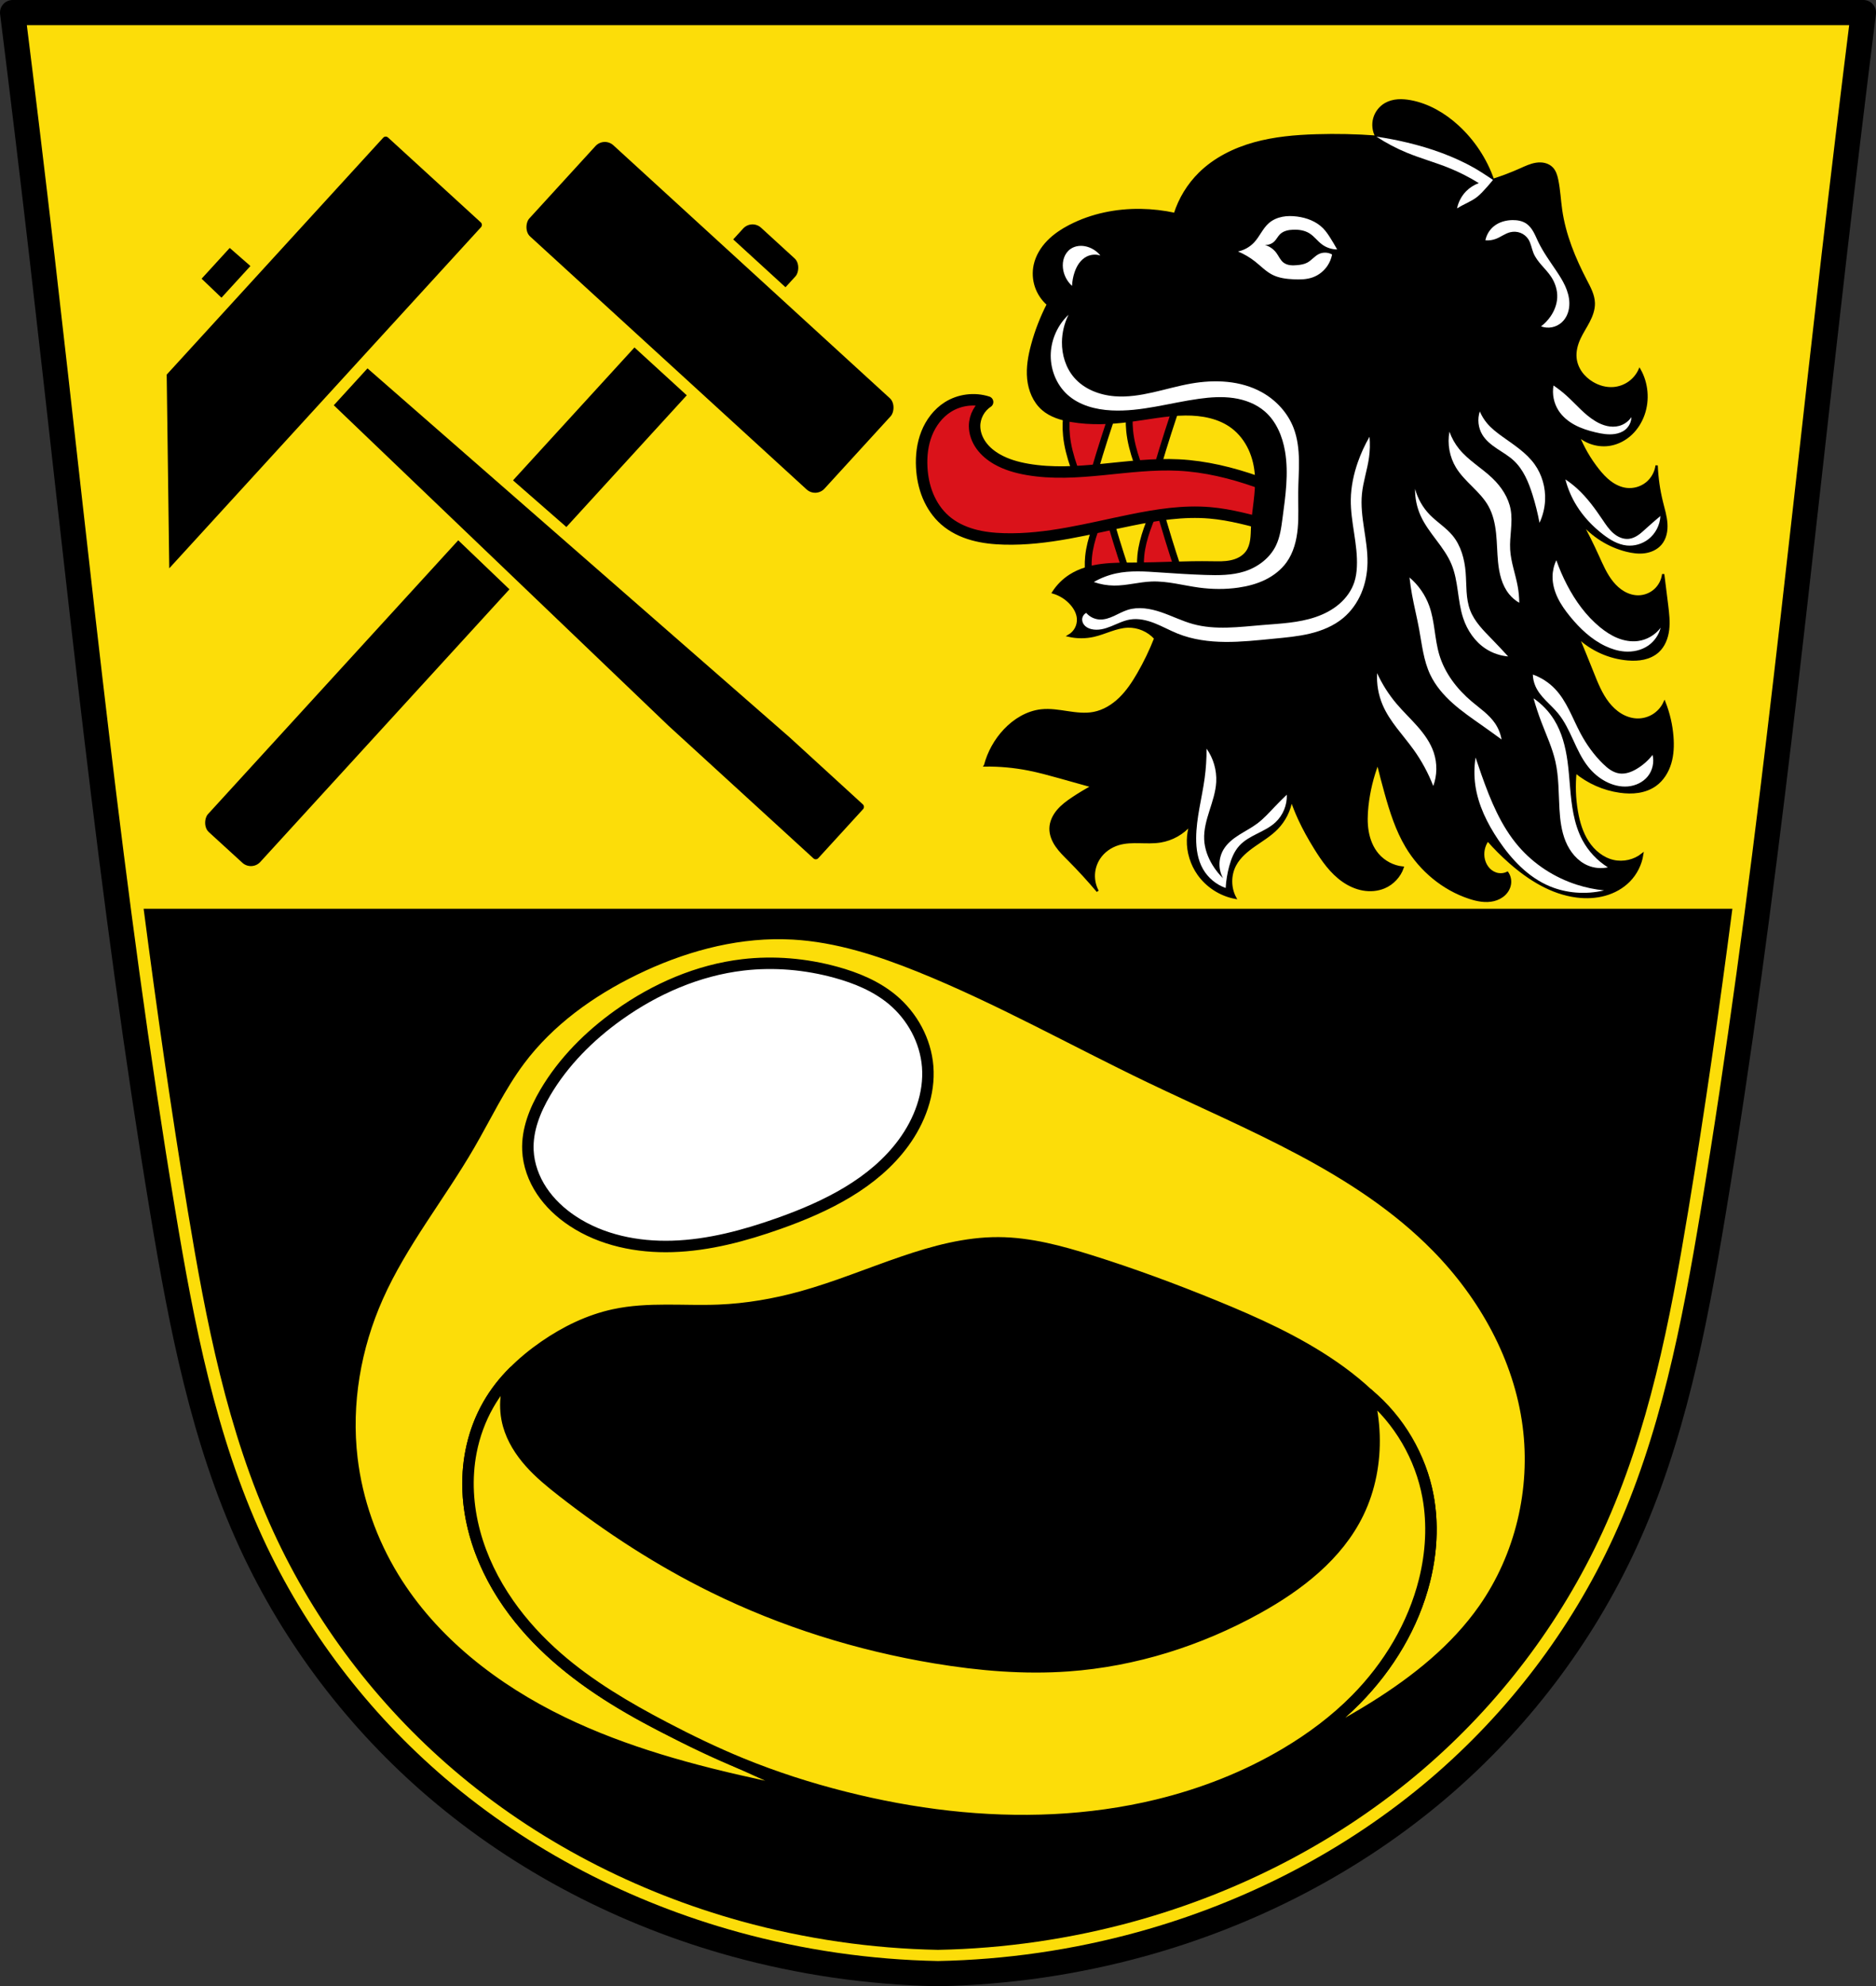 <?xml version="1.0" encoding="UTF-8" standalone="no"?>
<!-- Created with Inkscape (http://www.inkscape.org/) -->

<svg
   xmlns:dc="http://purl.org/dc/elements/1.1/"
   xmlns:cc="http://creativecommons.org/ns#"
   xmlns:rdf="http://www.w3.org/1999/02/22-rdf-syntax-ns#"
   xmlns:svg="http://www.w3.org/2000/svg"
   xmlns="http://www.w3.org/2000/svg"
   xmlns:sodipodi="http://sodipodi.sourceforge.net/DTD/sodipodi-0.dtd"
   xmlns:inkscape="http://www.inkscape.org/namespaces/inkscape"
   width="819.308"
   height="866.932"
   id="svg3837"
   version="1.1"
   inkscape:version="0.92.5 (2060ec1f9f, 2020-04-08)"
   sodipodi:docname="Wappen_Ainring.svg">
  <rect width="100%" height="100%" fill="#333333" stroke="none"/>
  <defs
     id="defs3839">
    <inkscape:path-effect
       effect="spiro"
       id="path-effect2606"
       is_visible="true" />
    <inkscape:path-effect
       effect="spiro"
       id="path-effect2601"
       is_visible="true" />
    <inkscape:path-effect
       effect="spiro"
       id="path-effect2597"
       is_visible="true" />
    <inkscape:path-effect
       effect="spiro"
       id="path-effect2593"
       is_visible="true" />
    <inkscape:path-effect
       effect="spiro"
       id="path-effect2544"
       is_visible="true" />
    <inkscape:path-effect
       effect="spiro"
       id="path-effect2539"
       is_visible="true" />
    <inkscape:path-effect
       effect="spiro"
       id="path-effect2534"
       is_visible="true" />
    <inkscape:path-effect
       effect="spiro"
       id="path-effect2529"
       is_visible="true" />
    <inkscape:path-effect
       effect="spiro"
       id="path-effect2524"
       is_visible="true" />
    <inkscape:path-effect
       effect="spiro"
       id="path-effect2520"
       is_visible="true" />
    <inkscape:path-effect
       effect="spiro"
       id="path-effect2515"
       is_visible="true" />
    <inkscape:path-effect
       effect="spiro"
       id="path-effect2510"
       is_visible="true" />
    <inkscape:path-effect
       effect="spiro"
       id="path-effect2506"
       is_visible="true" />
    <inkscape:path-effect
       effect="spiro"
       id="path-effect2501"
       is_visible="true" />
    <inkscape:path-effect
       effect="spiro"
       id="path-effect2497"
       is_visible="true" />
    <inkscape:path-effect
       effect="spiro"
       id="path-effect2493"
       is_visible="true" />
    <inkscape:path-effect
       effect="spiro"
       id="path-effect2487"
       is_visible="true" />
    <inkscape:path-effect
       effect="spiro"
       id="path-effect2482"
       is_visible="true" />
    <inkscape:path-effect
       effect="spiro"
       id="path-effect2477"
       is_visible="true" />
    <inkscape:path-effect
       effect="spiro"
       id="path-effect2472"
       is_visible="true" />
    <inkscape:path-effect
       effect="spiro"
       id="path-effect2467"
       is_visible="true" />
    <inkscape:path-effect
       effect="spiro"
       id="path-effect2463"
       is_visible="true" />
    <inkscape:path-effect
       effect="spiro"
       id="path-effect2423"
       is_visible="true" />
    <inkscape:path-effect
       effect="spiro"
       id="path-effect2340"
       is_visible="true" />
    <inkscape:path-effect
       effect="spiro"
       id="path-effect2289"
       is_visible="true" />
    <inkscape:path-effect
       is_visible="true"
       id="path-effect3875"
       effect="spiro" />
    <inkscape:path-effect
       is_visible="true"
       id="path-effect3875-7"
       effect="spiro" />
    <inkscape:path-effect
       is_visible="true"
       id="path-effect3904"
       effect="spiro" />
    <inkscape:path-effect
       is_visible="true"
       id="path-effect3875-74"
       effect="spiro" />
    <inkscape:path-effect
       is_visible="true"
       id="path-effect3875-7-0"
       effect="spiro" />
    <inkscape:path-effect
       is_visible="true"
       id="path-effect3875-7-8"
       effect="spiro" />
    <inkscape:path-effect
       is_visible="true"
       id="path-effect3875-8"
       effect="spiro" />
    <inkscape:path-effect
       effect="spiro"
       id="path-effect2289-6"
       is_visible="true" />
    <inkscape:path-effect
       effect="spiro"
       id="path-effect2340-1"
       is_visible="true" />
    <inkscape:path-effect
       effect="spiro"
       id="path-effect2340-7"
       is_visible="true" />
    <inkscape:path-effect
       effect="spiro"
       id="path-effect2340-7-4"
       is_visible="true" />
    <inkscape:path-effect
       effect="spiro"
       id="path-effect2423-4"
       is_visible="true" />
    <inkscape:path-effect
       effect="spiro"
       id="path-effect2606-9"
       is_visible="true" />
    <inkscape:path-effect
       effect="spiro"
       id="path-effect2597-7"
       is_visible="true" />
    <inkscape:path-effect
       is_visible="true"
       id="path-effect3904-2"
       effect="spiro" />
  </defs>
  <sodipodi:namedview
     id="base"
     pagecolor="#ffffff"
     bordercolor="#666666"
     borderopacity="1.0"
     inkscape:pageopacity="0.0"
     inkscape:pageshadow="2"
     inkscape:zoom="0.91472035"
     inkscape:cx="409.65423"
     inkscape:cy="433.46583"
     inkscape:document-units="px"
     inkscape:current-layer="layer1"
     showgrid="false"
     inkscape:window-width="1920"
     inkscape:window-height="1046"
     inkscape:window-x="-11"
     inkscape:window-y="-11"
     inkscape:window-maximized="1"
     inkscape:snap-midpoints="true"
     inkscape:snap-smooth-nodes="true"
     inkscape:object-nodes="true"
     fit-margin-top="0"
     fit-margin-left="0"
     fit-margin-right="0"
     fit-margin-bottom="0"
     inkscape:snap-nodes="false"
     inkscape:object-paths="true" />
  <g
     inkscape:label="Ebene 1"
     inkscape:groupmode="layer"
     id="layer1"
     transform="translate(-92.485,-83.302)">
    <path
       inkscape:connector-curvature="0"
       style="fill:#fcdd09;fill-opacity:1;stroke:none;stroke-width:11;stroke-linecap:round;stroke-linejoin:round;stroke-miterlimit:4;stroke-dasharray:none;stroke-opacity:1"
       d="m 97.985,88.802 c 4.452,35.59 8.743,71.203 12.871,106.832 16.129,139.203 29.796,278.788 52.772,417.025 8.181,49.226 17.721,98.839 38.613,144.156 18.864,40.917 46.823,77.573 81.088,106.83 37.515,32.033 82.44,55.115 129.998,68.217 28.914,7.965 58.827,12.3 88.812,12.871 29.985,-0.571 59.897,-4.906 88.811,-12.871 47.558,-13.102 92.483,-36.184 129.998,-68.217 34.265,-29.257 62.224,-65.913 81.088,-106.83 20.892,-45.317 30.434,-94.93 38.615,-144.156 22.976,-138.238 36.642,-277.823 52.772,-417.025 4.128,-35.629 8.419,-71.242 12.871,-106.832 h -404.154 z"
       id="path2488-2-8" />
    <path
       style="fill:#000000;fill-opacity:1;stroke:none;stroke-width:10.664;stroke-linecap:round;stroke-linejoin:round;stroke-miterlimit:4;stroke-dasharray:none;stroke-opacity:1"
       d="M 62.729 396.664 C 68.467 440.737 74.759 484.732 82.023 528.584 C 89.942 576.386 99.174 624.564 119.395 668.57 C 137.652 708.304 164.714 743.898 197.877 772.309 C 234.186 803.414 277.668 825.83 323.697 838.553 C 351.682 846.288 380.633 850.497 409.654 851.051 C 438.676 850.497 467.625 846.288 495.609 838.553 C 541.639 825.83 585.121 803.414 621.43 772.309 C 654.593 743.898 681.653 708.304 699.91 668.57 C 720.131 624.564 729.367 576.386 737.285 528.584 C 744.549 484.732 750.842 440.737 756.58 396.664 L 62.729 396.664 z "
       transform="translate(92.485,83.302)"
       id="path2488-2-8-8" />
    <path
       inkscape:connector-curvature="0"
       style="fill:none;stroke:#000000;stroke-width:11;stroke-linecap:round;stroke-linejoin:round;stroke-miterlimit:4;stroke-dasharray:none;stroke-opacity:1"
       d="m 97.985,88.802 c 4.452,35.59 8.743,71.203 12.871,106.832 16.129,139.203 29.796,278.788 52.772,417.025 8.181,49.226 17.721,98.839 38.613,144.156 18.864,40.917 46.823,77.573 81.088,106.83 37.515,32.033 82.44,55.115 129.998,68.217 28.914,7.965 58.827,12.3 88.812,12.871 29.985,-0.571 59.897,-4.906 88.811,-12.871 47.558,-13.102 92.483,-36.184 129.998,-68.217 34.265,-29.257 62.224,-65.913 81.088,-106.83 20.892,-45.317 30.434,-94.93 38.615,-144.156 22.976,-138.238 36.642,-277.823 52.772,-417.025 4.128,-35.629 8.419,-71.242 12.871,-106.832 h -404.154 z"
       id="path2488-2" />
    <path
       inkscape:connector-curvature="0"
       style="fill:#da121a;fill-opacity:1;stroke:#000000;stroke-width:3;stroke-linecap:round;stroke-linejoin:round;stroke-miterlimit:4;stroke-dasharray:none;stroke-opacity:1"
       d="m 589.278,250.009 c -2.965,6.652 -4.162,14.081 -3.439,21.328 0.461,4.624 1.685,9.142 3.211,13.531 1.587,4.565 3.505,9.015 5.734,13.303 1.744,-6.295 3.578,-12.565 5.504,-18.807 2.993,-9.703 6.206,-19.338 9.633,-28.896 z m -27.578,2.096 c -2.965,6.652 -4.164,14.083 -3.441,21.33 0.461,4.624 1.685,9.142 3.211,13.531 1.587,4.565 3.505,9.015 5.734,13.303 1.744,-6.295 3.578,-12.565 5.504,-18.807 2.993,-9.703 6.206,-19.34 9.633,-28.898 z m 36.543,51.059 c -1.873,3.603 -3.485,7.342 -4.818,11.178 -1.282,3.688 -2.31,7.486 -2.697,11.371 -0.608,6.09 0.399,12.332 2.891,17.922 l 17.344,-0.385 c -2.88,-8.032 -5.578,-16.13 -8.094,-24.283 -1.618,-5.245 -3.16,-10.513 -4.625,-15.803 z m -22.82,0.502 c -1.873,3.603 -3.485,7.342 -4.818,11.178 -1.282,3.688 -2.31,7.486 -2.697,11.371 -0.608,6.09 0.399,12.332 2.891,17.922 l 17.344,-0.385 c -2.88,-8.032 -5.578,-16.13 -8.094,-24.283 -1.618,-5.245 -3.16,-10.513 -4.625,-15.803 z"
       id="path2338-4" />
    <path
       transform="translate(905.889,-4.0488319e-6)"
       style="fill:#da121a;stroke:#000000;stroke-width:5;stroke-linecap:round;stroke-linejoin:round;stroke-miterlimit:4;stroke-dasharray:none;stroke-opacity:1;fill-opacity:1"
       d="m -382.085,258.771 c -5.743,-1.853 -12.293,-1.019 -17.389,2.213 -4.222,2.678 -7.375,6.871 -9.218,11.518 -1.843,4.647 -2.427,9.732 -2.164,14.724 0.227,4.308 1.081,8.602 2.74,12.583 1.659,3.982 4.139,7.647 7.378,10.497 3.474,3.057 7.749,5.118 12.204,6.37 4.455,1.253 9.097,1.724 13.722,1.85 18.686,0.51 37.012,-4.493 55.33,-8.22 11.344,-2.308 22.928,-4.144 34.462,-3.162 9.137,0.778 18.02,3.305 26.874,5.691 6.096,1.643 12.209,3.224 18.338,4.743 l 1.581,-12.331 c -8.413,-4.597 -17.199,-8.514 -26.242,-11.698 -11.015,-3.879 -22.483,-6.682 -34.146,-7.272 -22.064,-1.117 -44.312,5.674 -66.079,1.897 -4.621,-0.802 -9.209,-2.097 -13.279,-4.426 -2.66,-1.523 -5.094,-3.5 -6.89,-5.983 -1.796,-2.484 -2.927,-5.496 -2.912,-8.561 0.021,-4.128 2.232,-8.182 5.691,-10.434 z"
       id="path2287-6"
       inkscape:connector-curvature="0"
       inkscape:path-effect="#path-effect2289-6"
       inkscape:original-d="m -382.08501,258.7708 c 0,0 -12.71676,-1.2954 -17.38932,2.21318 -7.62452,5.72518 -11.40061,16.70737 -11.3821,26.24207 0.0163,8.40015 3.87105,17.46381 10.11742,23.08037 6.74147,6.06173 16.88876,7.49793 25.9259,8.22042 18.58636,1.48591 36.81695,-5.99775 55.32966,-8.22042 11.45348,-1.37512 22.94654,-3.83727 34.46247,-3.16169 9.14108,0.53626 17.96058,3.59567 26.87441,5.69105 6.14619,1.44479 18.33783,4.74254 18.33783,4.74254 l 1.58084,-12.33061 c 0,0 -17.13492,-8.73489 -26.24206,-11.69827 -11.06624,-3.60085 -22.55665,-6.21942 -34.14631,-7.2719 -21.94524,-1.9929 -44.27999,5.11423 -66.07942,1.89702 -4.61581,-0.68121 -9.5641,-1.60352 -13.27912,-4.42636 -4.65475,-3.53689 -9.52759,-8.70417 -9.80125,-14.54381 -0.18544,-3.95725 5.69105,-10.43359 5.69105,-10.43359 z"
       sodipodi:nodetypes="caaaaaaaccaaaaac" />
    <path
       transform="translate(905.889,-4.0488319e-6)"
       style="fill:#000000;stroke:#000000;stroke-width:1px;stroke-linecap:butt;stroke-linejoin:miter;stroke-opacity:1"
       d="m -383.191,417.385 c 1.512,-5.753 4.49,-11.114 8.576,-15.437 4.246,-4.493 9.862,-7.914 16.008,-8.576 3.81,-0.41 7.645,0.238 11.434,0.807 3.79,0.569 7.671,1.058 11.435,0.337 4.381,-0.839 8.337,-3.294 11.529,-6.411 3.191,-3.116 5.678,-6.879 7.91,-10.741 2.861,-4.949 5.348,-10.114 7.432,-15.437 -2.992,-3.356 -7.512,-5.293 -12.006,-5.146 -2.573,0.085 -5.08,0.811 -7.515,1.647 -2.435,0.836 -4.839,1.789 -7.35,2.355 -3.561,0.802 -7.301,0.802 -10.863,0 1.287,-0.736 2.361,-1.839 3.064,-3.144 0.703,-1.305 1.032,-2.809 0.938,-4.288 -0.148,-2.339 -1.326,-4.515 -2.859,-6.289 -2.102,-2.433 -4.918,-4.243 -8.004,-5.146 1.898,-2.978 4.454,-5.535 7.432,-7.432 4.141,-2.639 9.003,-3.966 13.875,-4.574 4.873,-0.608 9.801,-0.533 14.711,-0.571 11.055,-0.087 22.106,-0.76 33.16,-0.572 2.798,0.048 5.625,0.148 8.365,-0.419 1.37,-0.283 2.712,-0.735 3.933,-1.418 1.221,-0.683 2.32,-1.602 3.139,-2.736 1.099,-1.524 1.656,-3.38 1.926,-5.24 0.27,-1.86 0.27,-3.746 0.361,-5.623 0.36,-7.454 2.151,-14.847 1.715,-22.297 -0.236,-4.038 -1.138,-8.055 -2.844,-11.723 -1.706,-3.667 -4.231,-6.978 -7.447,-9.431 -5.766,-4.4 -13.329,-5.778 -20.582,-5.717 -8.256,0.069 -16.394,1.813 -24.584,2.859 -8.348,1.066 -16.858,1.403 -25.156,0 -4.525,-0.765 -9.12,-2.129 -12.578,-5.146 -3.764,-3.283 -5.782,-8.244 -6.278,-13.213 -0.496,-4.97 0.404,-9.979 1.704,-14.801 1.652,-6.128 3.956,-12.08 6.861,-17.724 -2.39,-2.07 -4.21,-4.792 -5.21,-7.792 -1,-3 -1.177,-6.27 -0.507,-9.36 0.843,-3.885 2.993,-7.414 5.762,-10.266 2.769,-2.853 6.14,-5.065 9.674,-6.885 9.467,-4.876 20.226,-7.026 30.873,-6.861 4.995,0.078 9.983,0.653 14.865,1.715 2.107,-6.674 5.873,-12.817 10.863,-17.724 6.515,-6.406 14.968,-10.603 23.769,-13.056 8.801,-2.453 17.982,-3.244 27.115,-3.524 8.768,-0.269 17.551,-0.078 26.299,0.572 -1.342,-2.396 -1.692,-5.329 -0.951,-7.973 0.74,-2.645 2.562,-4.969 4.953,-6.32 1.618,-0.914 3.463,-1.386 5.316,-1.526 1.853,-0.139 3.719,0.045 5.547,0.382 7.729,1.424 14.78,5.561 20.582,10.863 6.978,6.376 12.336,14.511 15.437,23.441 4.083,-1.299 8.094,-2.827 12.006,-4.574 2.235,-0.998 4.479,-2.081 6.901,-2.441 1.211,-0.18 2.458,-0.174 3.647,0.118 1.189,0.291 2.318,0.877 3.174,1.752 1.331,1.361 1.898,3.282 2.287,5.146 0.903,4.329 1.089,8.772 1.715,13.15 1.553,10.852 5.792,21.154 10.863,30.873 1.604,3.075 3.336,6.253 3.43,9.719 0.076,2.811 -0.946,5.542 -2.24,8.039 -1.294,2.497 -2.873,4.843 -4.049,7.398 -1.234,2.68 -2.014,5.641 -1.715,8.576 0.231,2.264 1.105,4.446 2.418,6.304 1.313,1.858 3.058,3.397 5.014,4.559 2.745,1.63 5.964,2.528 9.148,2.287 2.434,-0.184 4.815,-1.035 6.814,-2.435 2,-1.4 3.614,-3.345 4.62,-5.569 3.29,5.842 3.931,13.111 1.715,19.439 -1.12,3.198 -2.948,6.164 -5.408,8.495 -2.46,2.331 -5.558,4.01 -8.885,4.654 -5.036,0.975 -10.495,-0.554 -14.293,-4.002 2.127,5.332 5.025,10.355 8.576,14.865 1.612,2.048 3.373,4.004 5.461,5.563 2.088,1.559 4.528,2.713 7.117,3.013 3.066,0.355 6.258,-0.544 8.688,-2.446 2.43,-1.902 4.07,-4.784 4.462,-7.845 0.217,5.395 0.985,10.768 2.287,16.008 0.767,3.088 1.725,6.157 1.932,9.333 0.103,1.588 0.015,3.196 -0.375,4.738 -0.391,1.542 -1.091,3.018 -2.128,4.224 -1.734,2.017 -4.327,3.169 -6.963,3.527 -2.636,0.358 -5.323,-0.02 -7.902,-0.668 -7.769,-1.952 -14.883,-6.424 -20.01,-12.578 2.66,4.861 5.139,9.821 7.432,14.865 1.836,4.038 3.587,8.19 6.392,11.626 1.403,1.718 3.066,3.242 4.992,4.343 1.926,1.101 4.121,1.768 6.339,1.754 2.655,-0.016 5.293,-1.033 7.271,-2.803 1.979,-1.771 3.281,-4.279 3.591,-6.916 0.59,4.571 1.162,9.145 1.715,13.721 0.425,3.517 0.839,7.075 0.41,10.591 -0.429,3.516 -1.789,7.039 -4.412,9.419 -1.726,1.566 -3.919,2.564 -6.194,3.074 -2.274,0.509 -4.633,0.548 -6.956,0.357 -8.06,-0.663 -15.86,-4.152 -21.726,-9.719 2.136,5.129 4.233,10.275 6.289,15.437 1.855,4.658 3.718,9.401 6.802,13.354 1.542,1.977 3.385,3.737 5.53,5.034 2.145,1.297 4.601,2.118 7.107,2.194 2.492,0.075 5.002,-0.598 7.121,-1.91 2.12,-1.312 3.841,-3.259 4.885,-5.523 1.867,4.75 3.027,9.777 3.43,14.865 0.309,3.899 0.167,7.88 -0.957,11.626 -1.124,3.746 -3.293,7.256 -6.476,9.528 -2.182,1.558 -4.773,2.492 -7.422,2.906 -2.649,0.414 -5.359,0.322 -8.014,-0.047 -7.105,-0.988 -13.919,-3.994 -19.439,-8.576 -0.586,5.708 -0.393,11.496 0.572,17.152 0.803,4.709 2.174,9.4 4.781,13.403 2.607,4.003 6.566,7.276 11.227,8.323 4.336,0.973 9.088,-0.107 12.578,-2.859 -0.66,4.28 -2.689,8.339 -5.717,11.435 -2.884,2.948 -6.625,5.001 -10.6,6.102 -3.975,1.101 -8.177,1.272 -12.269,0.759 -10.989,-1.379 -20.842,-7.549 -29.158,-14.865 -3.442,-3.028 -6.691,-6.277 -9.719,-9.719 -1.799,2.416 -2.447,5.653 -1.715,8.576 0.381,1.522 1.126,2.964 2.215,4.094 1.088,1.131 2.526,1.939 4.074,2.195 1.35,0.223 2.768,0.021 4.002,-0.572 0.894,1.331 1.306,2.979 1.143,4.574 -0.183,1.796 -1.081,3.486 -2.373,4.746 -1.292,1.26 -2.96,2.103 -4.712,2.537 -3.504,0.868 -7.21,0.133 -10.639,-0.994 -11.438,-3.761 -21.264,-11.963 -27.443,-22.297 -4.317,-7.221 -6.883,-15.338 -9.148,-23.441 -1.22,-4.363 -2.363,-8.747 -3.43,-13.15 -2.333,6.056 -3.875,12.415 -4.574,18.867 -0.4,3.691 -0.523,7.441 0.107,11.099 0.63,3.658 2.05,7.237 4.467,10.054 2.729,3.181 6.696,5.269 10.863,5.717 -1.322,3.803 -4.302,6.996 -8.004,8.576 -2.918,1.246 -6.215,1.5 -9.338,0.939 -3.123,-0.561 -6.075,-1.914 -8.679,-3.727 -5.208,-3.626 -8.95,-8.965 -12.284,-14.364 -2.511,-4.066 -4.859,-8.239 -6.861,-12.578 -1.29,-2.797 -2.436,-5.661 -3.43,-8.576 -0.746,4.703 -2.975,9.159 -6.289,12.578 -2.844,2.933 -6.393,5.059 -9.745,7.394 -3.352,2.334 -6.63,5.009 -8.55,8.615 -2.331,4.378 -2.331,9.915 0,14.293 -6.39,-1.206 -12.258,-4.979 -16.008,-10.291 -3.041,-4.308 -4.689,-9.593 -4.574,-14.865 0.051,-2.326 0.437,-4.644 1.143,-6.861 -3.322,3.924 -8.074,6.61 -13.15,7.432 -3.026,0.49 -6.113,0.338 -9.178,0.281 -3.065,-0.057 -6.179,-0.009 -9.118,0.862 -3.471,1.028 -6.614,3.246 -8.576,6.289 -1.355,2.102 -2.136,4.57 -2.236,7.069 -0.1,2.499 0.481,5.021 1.664,7.225 -4.003,-4.743 -8.2,-9.322 -12.578,-13.721 -1.923,-1.932 -3.895,-3.846 -5.433,-6.097 -1.538,-2.251 -2.633,-4.899 -2.571,-7.625 0.065,-2.837 1.383,-5.537 3.212,-7.707 1.829,-2.169 4.148,-3.866 6.507,-5.443 2.773,-1.853 5.636,-3.571 8.576,-5.146 -4.762,-1.341 -9.527,-2.675 -14.293,-4.002 -4.543,-1.265 -9.094,-2.524 -13.721,-3.43 -6.208,-1.216 -12.541,-1.792 -18.867,-1.715 z"
       id="path2421-6"
       inkscape:connector-curvature="0"
       inkscape:path-effect="#path-effect2423-4"
       inkscape:original-d="m -383.19078,417.38468 c 0,0 4.38196,-11.30632 8.57589,-15.43661 4.31313,-4.24768 10.10188,-7.24936 16.00833,-8.5759 7.44703,-1.67254 15.6646,3.66369 22.86905,1.14346 8.15662,-2.85331 14.22101,-10.26356 19.43869,-17.15179 3.44829,-4.55233 7.43244,-15.43661 7.43244,-15.43661 0,0 -7.66307,-4.83687 -12.00625,-5.14553 -5.11849,-0.36376 -9.77778,3.32926 -14.86488,4.00208 -3.58967,0.47477 -10.8628,0 -10.8628,0 0,0 3.90739,-4.62022 4.00208,-7.43243 0.0775,-2.30143 -1.35232,-4.54726 -2.85863,-6.28899 -2.0748,-2.39907 -8.00416,-5.14553 -8.00416,-5.14553 0,0 4.32752,-5.8091 7.43244,-7.43245 8.57998,-4.48589 18.95054,-4.20145 28.5863,-5.14554 11.00233,-1.07799 22.23365,1.10925 33.16012,-0.57172 5.30425,-0.81603 11.7977,-0.62928 15.43661,-4.57381 2.50902,-2.71975 1.76273,-7.19981 2.2869,-10.8628 1.05596,-7.37923 3.10839,-14.97427 1.71518,-22.29732 -1.46555,-7.70326 -4.26583,-16.13545 -10.29107,-21.15387 -5.47127,-4.55702 -13.48308,-5.16531 -20.58214,-5.71726 -8.22513,-0.6395 -16.34809,2.38139 -24.58423,2.85863 -8.37127,0.48507 -16.92819,1.61788 -25.15595,0 -4.44481,-0.87401 -9.7573,-1.60096 -12.57797,-5.14553 -5.89166,-7.4037 -5.5537,-18.60363 -4.57381,-28.01459 0.65607,-6.30096 6.86071,-17.72351 6.86071,-17.72351 0,0 -6.9472,-11.2521 -5.71726,-17.15178 1.5698,-7.5299 8.79358,-13.27445 15.43661,-17.15178 9.10472,-5.31415 20.34529,-6.31387 30.87321,-6.86072 4.98112,-0.25873 14.86488,1.71518 14.86488,1.71518 0,0 5.42282,-13.43162 10.8628,-17.72351 14.005,-11.04929 33.23613,-13.97372 50.88362,-16.58006 8.67445,-1.28112 26.29941,0.57173 26.29941,0.57173 0,0 0.22218,-11.10076 4.00208,-14.29315 2.78162,-2.34927 7.28764,-1.83241 10.8628,-1.14346 7.61746,1.46793 14.83789,5.64896 20.58214,10.8628 6.92756,6.28789 15.43661,23.44077 15.43661,23.44077 0,0 7.81137,-3.71119 12.00624,-4.57381 4.48395,-0.92207 9.83189,-2.98576 13.72143,-0.57172 1.59476,0.98979 1.7791,3.33858 2.28691,5.14553 1.19593,4.25551 0.69017,8.84982 1.71518,13.1497 2.52973,10.61215 7.23687,20.5839 10.86279,30.87321 1.14188,3.24034 3.51209,6.28467 3.43036,9.71935 -0.13218,5.55461 -4.68882,10.11583 -6.28899,15.4366 -0.83959,2.79173 -2.29814,5.71954 -1.71518,8.5759 0.87734,4.29876 3.83097,8.3571 7.43244,10.86279 2.58004,1.79504 6.05698,2.85849 9.14762,2.28691 4.57496,-0.84609 11.434528,-8.00417 11.434528,-8.00417 0,0 4.064453,13.37301 1.71517,19.43869 -2.338165,6.03697 -7.997698,11.63993 -14.293148,13.1497 -4.8112,1.15382 -14.29315,-4.00208 -14.29315,-4.00208 0,0 4.68572,10.67084 8.57589,14.86488 3.45087,3.72043 7.50624,8.74237 12.57797,8.57589 5.562981,-0.18261 13.149708,-10.29107 13.149708,-10.29107 0,0 1.988816,10.62629 2.2869,16.00833 0.337408,6.09205 3.386934,13.6524 -0.57173,18.29524 -3.27375,3.83955 -9.905773,3.78969 -14.864878,2.85863 -7.74311,-1.45375 -20.01041,-12.57797 -20.01041,-12.57797 0,0 4.19325,10.37075 7.43244,14.86488 4.88522,6.77788 9.37178,17.4917 17.723508,17.72351 4.856869,0.13481 10.8628,-9.71935 10.8628,-9.71935 0,0 1.883471,9.11511 1.71517,13.72144 -0.248366,6.7977 0.666862,15.06356 -4.00208,20.01041 -3.109266,3.29434 -8.635272,3.80473 -13.149698,3.43035 -7.90638,-0.65568 -21.72559,-9.71934 -21.72559,-9.71934 0,0 3.28202,10.76442 6.28898,15.4366 5.10716,7.93544 10.08125,19.36044 19.438688,20.58216 4.667255,0.60936 12.00625,-7.43245 12.00625,-7.43245 0,0 3.712645,9.78754 3.43036,14.86489 -0.414882,7.46233 -1.754889,16.29341 -7.43244,21.15386 -3.975289,3.40317 -10.238868,3.46529 -15.436608,2.85863 -7.03437,-0.82103 -19.43869,-8.57589 -19.43869,-8.57589 0,0 -1.30451,11.7478 0.57173,17.15179 2.95042,8.49786 7.57734,18.58918 16.00833,21.72559 4.02977,1.49911 12.577978,-2.85863 12.577978,-2.85863 0,0 -2.456051,8.69153 -5.717258,11.43452 -6.09069,5.12287 -14.9426,7.57605 -22.86905,6.86072 -10.86535,-0.98055 -20.33277,-8.45146 -29.15803,-14.86488 -3.70641,-2.69349 -9.71935,-9.71935 -9.71935,-9.71935 0,0 -2.55997,5.78573 -1.71518,8.57589 0.85911,2.83745 3.47647,5.35148 6.28899,6.28899 1.27842,0.42614 4.00208,-0.57172 4.00208,-0.57172 0,0 1.88641,3.18899 1.14346,4.57381 -2.9636,5.52397 -11.54585,7.35367 -17.72352,6.28897 -11.61519,-2.00183 -20.49633,-12.77546 -27.44285,-22.29732 -4.94329,-6.77596 -6.56001,-15.46241 -9.14762,-23.44076 -1.39752,-4.30896 -3.43036,-13.14971 -3.43036,-13.14971 0,0 -4.49325,12.39632 -4.57381,18.86697 -0.0898,7.21367 0.20999,15.40912 4.57381,21.15387 2.47511,3.25836 10.8628,5.71726 10.8628,5.71726 0,0 -4.13921,7.98228 -8.00417,8.57589 -11.47182,1.76193 -22.15934,-8.88059 -30.30148,-17.15178 -3.35035,-3.40345 -4.82683,-8.25691 -6.86072,-12.57798 -1.31119,-2.78568 -3.43035,-8.5759 -3.43035,-8.5759 0,0 -3.42311,8.86858 -6.28899,12.57799 -4.95427,6.41249 -14.94679,8.62913 -18.29524,16.00833 -1.96872,4.3386 0,14.29315 0,14.29315 0,0 -12.17442,-5.23711 -16.00833,-10.29107 -3.1332,-4.13027 -4.22841,-9.69219 -4.57381,-14.86488 -0.15447,-2.3133 1.14345,-6.86071 1.14345,-6.86071 0,0 -8.32275,6.00024 -13.1497,7.43244 -5.8579,1.73809 -12.55033,-0.93789 -18.29524,1.14345 -3.33292,1.20749 -6.91065,3.15956 -8.57589,6.28899 -2.23988,4.20935 -0.57172,14.29315 -0.57172,14.29315 0,0 -8.89744,-8.72625 -12.57798,-13.72143 -3.14099,-4.26291 -8.29111,-8.43409 -8.00417,-13.72142 0.29537,-5.44258 5.68455,-9.48511 9.71935,-13.14971 2.46778,-2.24136 8.57589,-5.14553 8.57589,-5.14553 0,0 -9.51054,-2.73495 -14.29315,-4.00208 -4.55734,-1.20744 -9.07309,-2.64287 -13.72143,-3.43036 -6.2262,-1.0548 -18.86696,-1.71518 -18.86696,-1.71518 z"
       sodipodi:nodetypes="caaaacaacaacaaaaaaaaaaaacaaacaacaaacaaaaaaaaaacaacaacaaacaacaaacaacaaacaacaaacaacaaaacaacaaacaacaacaaacaaacaac" />
    <path
       inkscape:connector-curvature="0"
       style="fill:#ffffff;stroke:none;stroke-width:1px;stroke-linecap:butt;stroke-linejoin:miter;stroke-opacity:1"
       d="m 693.643,142.956 c 4.199,2.756 8.662,5.11 13.307,7.021 6.012,2.473 12.308,4.198 18.338,6.629 4.527,1.825 8.896,4.046 13.037,6.629 -2.074,0.747 -3.978,1.965 -5.525,3.535 -2.017,2.047 -3.418,4.693 -3.977,7.512 3.054,-1.981 6.177,-2.968 8.838,-5.082 2.63,-2.09 6.867,-7.377 6.867,-7.377 0,0 -5.371,-3.628 -8.193,-5.217 -9.088,-5.117 -19.023,-8.615 -29.164,-11.047 -4.467,-1.071 -8.982,-1.94 -13.527,-2.604 z m -37.906,34.65 c -1.091,0.01 -2.18,0.107 -3.25,0.32 -2.141,0.426 -4.209,1.326 -5.854,2.762 -2.659,2.322 -4.003,5.813 -6.408,8.396 -1.872,2.011 -4.38,3.421 -7.07,3.977 2.691,1.118 5.227,2.611 7.512,4.42 2.477,1.961 4.694,4.315 7.512,5.744 2.843,1.442 6.097,1.837 9.281,1.988 2.83,0.135 5.732,0.086 8.395,-0.883 2.606,-0.948 4.878,-2.77 6.408,-5.082 0.973,-1.469 1.652,-3.132 1.988,-4.861 -1.724,-1.002 -3.948,-1.088 -5.744,-0.221 -0.951,0.459 -1.766,1.154 -2.561,1.85 -0.795,0.696 -1.591,1.406 -2.521,1.906 -1.347,0.724 -2.897,0.966 -4.42,1.105 -1.032,0.094 -2.073,0.146 -3.1,0.006 -1.026,-0.14 -2.043,-0.481 -2.865,-1.111 -0.694,-0.531 -1.223,-1.245 -1.691,-1.982 -0.468,-0.738 -0.886,-1.51 -1.402,-2.215 -1.242,-1.696 -3.058,-2.961 -5.08,-3.535 1.534,0.12 3.108,-0.46 4.197,-1.547 0.93,-0.928 1.494,-2.172 2.43,-3.094 0.739,-0.728 1.686,-1.224 2.678,-1.527 0.992,-0.303 2.03,-0.421 3.066,-0.461 2.446,-0.095 4.986,0.263 7.07,1.547 2.092,1.289 3.554,3.392 5.523,4.861 1.899,1.416 4.26,2.203 6.629,2.209 -0.913,-1.646 -1.869,-3.268 -2.871,-4.861 -0.982,-1.562 -2.016,-3.108 -3.314,-4.418 -2.954,-2.98 -7.109,-4.536 -11.27,-5.082 -1.082,-0.142 -2.176,-0.221 -3.268,-0.211 z m 97.391,1.758 c -2.918,0.024 -5.896,0.828 -8.176,2.65 -1.923,1.538 -3.279,3.772 -3.756,6.188 1.57,0.131 3.17,-0.099 4.641,-0.664 2.127,-0.818 3.974,-2.32 6.186,-2.871 1.474,-0.367 3.06,-0.281 4.479,0.264 1.418,0.545 2.661,1.546 3.477,2.828 1.141,1.794 1.407,3.998 2.209,5.967 0.818,2.006 2.179,3.738 3.604,5.371 1.424,1.633 2.935,3.204 4.129,5.012 1.763,2.669 2.791,5.863 2.652,9.059 -0.127,2.923 -1.222,5.76 -2.873,8.176 -1.152,1.684 -2.574,3.182 -4.197,4.418 1.518,0.559 3.188,0.694 4.775,0.385 1.587,-0.31 3.087,-1.062 4.283,-2.15 1.147,-1.043 2.009,-2.385 2.555,-3.836 0.546,-1.451 0.779,-3.01 0.758,-4.561 -0.035,-2.581 -0.765,-5.117 -1.834,-7.467 -1.069,-2.35 -2.471,-4.531 -3.91,-6.674 -2.806,-4.178 -5.788,-8.271 -7.953,-12.814 -0.672,-1.411 -1.264,-2.862 -2.039,-4.219 -0.775,-1.357 -1.753,-2.632 -3.043,-3.514 -1.723,-1.177 -3.878,-1.564 -5.965,-1.547 z M 564.645,190.607 c -0.326,-0.004 -0.652,0.011 -0.977,0.043 -1.299,0.129 -2.576,0.562 -3.646,1.309 -1.296,0.903 -2.258,2.244 -2.803,3.727 -0.545,1.482 -0.683,3.098 -0.51,4.668 0.326,2.946 1.77,5.756 3.977,7.734 0.075,-2.028 0.448,-4.046 1.104,-5.967 0.479,-1.402 1.114,-2.76 1.986,-3.957 0.873,-1.197 1.992,-2.228 3.316,-2.891 1.829,-0.915 4.023,-1.079 5.967,-0.443 -1.414,-1.763 -3.364,-3.089 -5.523,-3.756 -0.935,-0.289 -1.913,-0.456 -2.891,-0.467 z m -5.506,30.074 c -4.549,4.278 -7.375,10.336 -7.732,16.57 -0.389,6.791 2.24,13.781 7.291,18.338 5.151,4.647 12.291,6.501 19.221,6.85 12.866,0.647 25.464,-3.319 38.225,-5.082 4.982,-0.688 10.056,-1.041 15.035,-0.326 4.979,0.715 9.886,2.556 13.688,5.85 5.029,4.357 7.729,10.895 8.838,17.455 1.628,9.631 0.183,19.481 -1.105,29.164 -0.542,4.073 -1.081,8.234 -2.873,11.932 -2.65,5.47 -7.906,9.423 -13.697,11.268 -5.524,1.759 -11.441,1.74 -17.234,1.547 -6.635,-0.221 -13.262,-0.648 -19.885,-1.105 -6.343,-0.438 -12.785,-0.897 -19,0.441 -3.41,0.734 -6.705,2.007 -9.723,3.756 2.834,0.997 5.834,1.522 8.838,1.547 5.487,0.046 10.867,-1.555 16.35,-1.768 6.987,-0.27 13.84,1.716 20.77,2.652 5.711,0.772 11.529,0.83 17.232,0 4.021,-0.585 8.003,-1.619 11.654,-3.402 3.651,-1.784 6.968,-4.343 9.336,-7.645 3.057,-4.262 4.396,-9.541 4.873,-14.764 0.477,-5.223 0.153,-10.482 0.209,-15.727 0.05,-4.721 0.407,-9.438 0.322,-14.158 -0.085,-4.721 -0.627,-9.492 -2.311,-13.902 -2.545,-6.666 -7.676,-12.232 -13.92,-15.688 -9.267,-5.128 -20.502,-5.598 -30.932,-3.756 -11.145,1.969 -22.081,6.427 -33.363,5.523 -6.639,-0.532 -13.332,-3.125 -17.676,-8.174 -3.633,-4.223 -5.366,-9.897 -5.303,-15.467 0.047,-4.125 1.037,-8.235 2.873,-11.93 z m 211.809,30.881 c -0.663,3.732 0.13,7.704 2.178,10.895 1.735,2.703 4.302,4.806 7.133,6.324 2.831,1.518 5.927,2.479 9.053,3.221 2.753,0.653 5.606,1.144 8.404,0.727 1.646,-0.245 3.271,-0.823 4.564,-1.869 1.638,-1.325 2.654,-3.391 2.699,-5.498 -1.263,1.868 -3.218,3.257 -5.396,3.838 -1.713,0.457 -3.535,0.422 -5.266,0.037 -1.73,-0.385 -3.374,-1.11 -4.902,-2.008 -4.935,-2.899 -8.605,-7.486 -12.865,-11.309 -1.763,-1.581 -3.635,-3.038 -5.602,-4.357 z m -32.182,11.318 c -1.129,3.332 -0.715,7.153 1.104,10.164 1.539,2.549 3.956,4.439 6.432,6.094 2.475,1.655 5.084,3.149 7.268,5.174 4.182,3.877 6.462,9.364 8.176,14.803 1.278,4.057 2.311,8.192 3.092,12.373 1.43,-3.042 2.262,-6.364 2.432,-9.721 0.284,-5.623 -1.338,-11.348 -4.641,-15.908 -3.602,-4.974 -8.927,-8.356 -13.92,-11.932 -2.468,-1.768 -4.907,-3.631 -6.85,-5.965 -1.273,-1.53 -2.318,-3.248 -3.092,-5.082 z m -13.258,8.838 c -1.002,5.344 0.043,11.046 2.873,15.688 1.911,3.133 4.557,5.737 7.152,8.332 2.595,2.595 5.198,5.256 6.988,8.459 2.023,3.62 2.913,7.769 3.35,11.893 0.437,4.124 0.446,8.285 0.848,12.412 0.49,5.035 1.662,10.221 4.861,14.139 1.23,1.506 2.734,2.787 4.418,3.758 -0.023,-2.37 -0.244,-4.738 -0.662,-7.07 -0.97,-5.41 -2.993,-10.643 -3.314,-16.129 -0.341,-5.822 1.252,-11.715 0.221,-17.455 -0.949,-5.284 -4.079,-9.983 -7.953,-13.699 -4.679,-4.487 -10.506,-7.774 -14.582,-12.814 -1.812,-2.241 -3.24,-4.794 -4.199,-7.512 z m -34.908,2.209 c -2.033,3.513 -3.737,7.217 -5.082,11.047 -1.845,5.256 -3.016,10.779 -3.094,16.35 -0.138,9.849 3.119,19.548 2.652,29.387 -0.106,2.244 -0.411,4.49 -1.105,6.627 -1.218,3.746 -3.626,7.051 -6.619,9.611 -2.994,2.56 -6.557,4.401 -10.285,5.674 -7.456,2.545 -15.455,2.848 -23.307,3.496 -10.115,0.835 -20.487,2.261 -30.27,-0.441 -4.775,-1.319 -9.233,-3.583 -13.924,-5.176 -4.691,-1.593 -9.852,-2.497 -14.578,-1.012 -2.098,0.66 -4.022,1.764 -6.021,2.68 -1.999,0.916 -4.157,1.658 -6.352,1.52 -2.195,-0.139 -4.316,-1.2 -5.744,-2.873 -0.557,0.289 -1.027,0.742 -1.338,1.287 -0.311,0.545 -0.463,1.18 -0.43,1.807 0.053,1.003 0.577,1.948 1.318,2.627 0.741,0.678 1.683,1.106 2.658,1.35 1.438,0.359 2.955,0.333 4.414,0.074 1.459,-0.259 2.869,-0.745 4.244,-1.299 2.75,-1.107 5.429,-2.503 8.355,-2.973 3.621,-0.581 7.331,0.312 10.74,1.664 3.409,1.352 6.623,3.158 10.027,4.521 6.537,2.617 13.65,3.544 20.691,3.605 7.041,0.062 14.06,-0.716 21.068,-1.396 5.362,-0.52 10.752,-0.987 15.99,-2.246 5.238,-1.259 10.366,-3.358 14.5,-6.812 3.471,-2.901 6.154,-6.699 7.914,-10.865 1.761,-4.167 2.613,-8.694 2.691,-13.217 0.176,-10.069 -3.409,-20.026 -2.432,-30.049 0.525,-5.38 2.35,-10.554 3.094,-15.908 0.416,-2.998 0.49,-6.044 0.221,-9.059 z m 85.535,18.617 c 1.042,4.02 2.691,7.88 4.875,11.412 3.003,4.856 7,9.063 11.518,12.555 3.064,2.368 6.524,4.472 10.375,4.877 3.335,0.351 6.782,-0.656 9.441,-2.699 3.128,-2.403 5.118,-6.225 5.291,-10.166 -2.185,1.82 -4.329,3.687 -6.432,5.602 -1.062,0.967 -2.119,1.951 -3.309,2.756 -1.189,0.805 -2.529,1.43 -3.955,1.602 -1.253,0.15 -2.535,-0.057 -3.711,-0.516 -1.175,-0.458 -2.246,-1.162 -3.195,-1.992 -1.9,-1.661 -3.303,-3.804 -4.713,-5.896 -3.25,-4.822 -6.701,-9.568 -10.998,-13.486 -1.622,-1.479 -3.358,-2.834 -5.188,-4.047 z m -65.65,4.141 c -0.057,4.018 0.778,8.045 2.43,11.709 3.451,7.656 10.255,13.456 13.479,21.211 3.073,7.393 2.583,15.814 5.082,23.42 1.776,5.407 5.162,10.388 9.941,13.479 2.904,1.878 6.276,3.027 9.723,3.314 -2.313,-2.544 -4.671,-5.05 -7.07,-7.514 -3.697,-3.795 -7.601,-7.649 -9.502,-12.594 -2.006,-5.216 -1.542,-11 -1.988,-16.57 -0.463,-5.78 -2.041,-11.667 -5.744,-16.129 -2.867,-3.454 -6.813,-5.839 -9.941,-9.059 -3.043,-3.133 -5.272,-7.05 -6.408,-11.268 z m 61.707,31.135 c -1.054,2.195 -1.625,4.62 -1.66,7.055 -0.047,3.258 0.859,6.483 2.277,9.416 1.418,2.933 3.338,5.597 5.4,8.119 4.261,5.213 9.278,9.969 15.355,12.865 2.644,1.26 5.485,2.158 8.404,2.387 3.625,0.284 7.39,-0.517 10.375,-2.594 2.647,-1.842 4.598,-4.657 5.395,-7.781 -2.361,3.166 -6.041,5.312 -9.959,5.809 -2.986,0.378 -6.046,-0.173 -8.838,-1.299 -2.791,-1.126 -5.331,-2.812 -7.66,-4.719 -6.085,-4.983 -10.787,-11.492 -14.42,-18.467 -1.812,-3.479 -3.375,-7.089 -4.67,-10.791 z m -64.137,7.529 c 0.284,2.515 0.651,5.023 1.104,7.514 0.913,5.031 2.168,9.995 3.094,15.023 1.24,6.733 1.927,13.699 4.861,19.885 2.281,4.81 5.833,8.925 9.805,12.469 3.972,3.544 8.378,6.56 12.73,9.625 2.891,2.036 5.764,4.099 8.617,6.188 -0.44,-2.525 -1.427,-4.954 -2.873,-7.07 -2.626,-3.843 -6.603,-6.502 -10.162,-9.502 -6.4,-5.395 -11.729,-12.311 -14.141,-20.326 -2.105,-6.995 -1.937,-14.562 -4.42,-21.432 -1.728,-4.781 -4.73,-9.094 -8.615,-12.373 z m -14.141,41.76 c -0.279,4.744 0.559,9.549 2.43,13.918 3.113,7.27 8.86,13.024 13.479,19.443 3.531,4.909 6.433,10.269 8.615,15.908 1.702,-4.652 1.782,-9.88 0.223,-14.582 -1.426,-4.298 -4.136,-8.058 -7.129,-11.457 -2.993,-3.399 -6.303,-6.511 -9.221,-9.975 -3.38,-4.013 -6.213,-8.485 -8.396,-13.256 z m 68.006,0.617 c 0.05,1.747 0.439,3.484 1.141,5.084 1.036,2.362 2.721,4.38 4.51,6.238 1.789,1.858 3.709,3.596 5.348,5.588 2.847,3.46 4.76,7.575 6.629,11.646 1.869,4.072 3.751,8.198 6.547,11.699 2.098,2.627 4.701,4.867 7.678,6.432 2.961,1.556 6.332,2.436 9.664,2.146 3.332,-0.29 6.608,-1.819 8.701,-4.428 2.067,-2.576 2.855,-6.129 2.074,-9.338 -1.905,2.453 -4.277,4.542 -6.951,6.121 -1.145,0.676 -2.352,1.263 -3.629,1.635 -1.277,0.372 -2.629,0.526 -3.945,0.336 -1.373,-0.198 -2.674,-0.765 -3.844,-1.512 -1.169,-0.747 -2.215,-1.673 -3.211,-2.639 -4.028,-3.907 -7.329,-8.532 -9.961,-13.488 -3.496,-6.582 -5.944,-13.917 -11.102,-19.297 -2.673,-2.788 -6.006,-4.938 -9.648,-6.225 z m 0.311,10.375 c 0.985,3.507 2.128,6.97 3.424,10.375 2.17,5.7 4.781,11.273 6.123,17.223 1.522,6.748 1.363,13.741 1.764,20.646 0.281,4.849 0.861,9.758 2.723,14.244 1.862,4.486 5.152,8.551 9.623,10.449 2.761,1.172 5.887,1.467 8.818,0.83 -4.644,-2.889 -8.512,-7.011 -11.102,-11.828 -1.928,-3.587 -3.144,-7.522 -3.941,-11.516 -1.507,-7.546 -1.547,-15.306 -2.594,-22.93 -0.866,-6.309 -2.471,-12.631 -5.811,-18.053 -2.3,-3.735 -5.4,-6.976 -9.027,-9.441 z m -142.809,21.951 c 0.032,4.308 -0.245,8.618 -0.826,12.887 -1.19,8.745 -3.662,17.358 -3.711,26.184 -0.026,4.665 0.675,9.455 2.99,13.504 2.177,3.808 5.758,6.793 9.896,8.248 0.188,-3.203 0.708,-6.387 1.547,-9.484 0.881,-3.25 2.16,-6.483 4.432,-8.969 2.122,-2.323 4.965,-3.84 7.775,-5.256 2.81,-1.416 5.695,-2.806 7.998,-4.949 3.282,-3.055 5.138,-7.583 4.947,-12.062 -1.793,1.711 -3.546,3.465 -5.258,5.258 -2.436,2.553 -4.804,5.203 -7.627,7.32 -2.504,1.878 -5.316,3.297 -7.959,4.973 -2.643,1.676 -5.182,3.678 -6.783,6.367 -1.122,1.885 -1.741,4.066 -1.777,6.26 -0.036,2.194 0.51,4.395 1.57,6.316 -1.733,-1.698 -3.259,-3.606 -4.535,-5.67 -2.097,-3.391 -3.519,-7.254 -3.711,-11.236 -0.207,-4.298 1.005,-8.527 2.309,-12.627 1.304,-4.1 2.724,-8.231 2.949,-12.527 0.269,-5.135 -1.246,-10.345 -4.227,-14.535 z m 117.494,3.883 c -0.641,4.011 -0.676,8.117 -0.104,12.139 1.227,8.621 5.197,16.642 10.062,23.863 5.721,8.49 13.058,16.315 22.516,20.232 3.595,1.489 7.43,2.381 11.309,2.697 4.131,0.337 8.315,0.02 12.348,-0.934 -4.05,-0.411 -8.056,-1.247 -11.932,-2.49 -9.777,-3.136 -18.717,-8.927 -25.42,-16.705 -7.7,-8.935 -12.254,-20.108 -16.186,-31.229 -0.89,-2.516 -1.754,-5.041 -2.594,-7.574 z"
       id="path2461-3" />
    <path
       inkscape:connector-curvature="0"
       style="fill:#fcdd09;stroke:#000000;stroke-width:5;stroke-linecap:round;stroke-linejoin:round;stroke-miterlimit:4;stroke-dasharray:none;stroke-opacity:1;fill-opacity:1"
       d="m 434.431,490.741 c -22.448,-0.372 -44.753,5.951 -64.973,15.811 -19.273,9.398 -37.204,22.265 -50.063,39.424 -8.588,11.461 -14.717,24.533 -21.902,36.922 -12.971,22.365 -29.515,42.722 -40.051,66.332 -9.845,22.062 -14.119,46.725 -11.264,70.715 2.184,18.353 8.506,36.172 18.148,51.939 17.138,28.023 44.26,48.924 73.842,63.205 27.274,13.167 56.761,21.12 86.359,27.535 8.459,1.833 16.954,3.526 25.477,5.061 -11.438,-4.442 -22.656,-9.568 -33.822,-14.646 -18.934,-8.611 -37.971,-17.172 -55.641,-28.146 -17.67,-10.974 -34.05,-24.514 -45.973,-41.559 -10.289,-14.709 -17.118,-32.129 -17.672,-50.07 -0.394,-12.777 2.457,-25.739 8.836,-36.816 5.939,-10.314 14.754,-18.761 24.545,-25.527 9.217,-6.37 19.481,-11.394 30.436,-13.744 14.921,-3.201 30.404,-1.348 45.652,-1.963 12.284,-0.496 24.477,-2.607 36.324,-5.891 15.013,-4.162 29.436,-10.184 44.18,-15.219 13.487,-4.606 27.475,-8.42 41.727,-8.346 13.723,0.072 27.159,3.744 40.252,7.855 18.278,5.74 36.263,12.391 53.998,19.635 18.057,7.375 35.978,15.432 52.033,26.508 17.04,11.755 32.189,27.501 38.781,47.125 4.966,14.783 4.768,31.017 0.98,46.145 -4.918,19.643 -15.757,37.585 -29.943,52.033 -9.149,9.318 -19.508,17.087 -30.682,23.6 13.467,-5.836 26.51,-12.643 38.975,-20.451 18.15,-11.37 35.272,-25.013 47.559,-42.555 16.127,-23.024 23.029,-52.225 19.4,-80.1 -3.848,-29.564 -19.134,-56.98 -40.051,-78.225 -34.18,-34.716 -81.23,-52.776 -125.158,-73.842 -33.406,-16.02 -65.781,-34.289 -100.125,-48.186 -17.857,-7.225 -36.464,-13.298 -55.695,-14.393 -1.497,-0.085 -2.994,-0.141 -4.49,-0.166 z"
       id="path2591-5" />
    <path
       transform="translate(905.889,-4.0488318e-6)"
       style="fill:#ffffff;stroke:#000000;stroke-width:5;stroke-linecap:round;stroke-linejoin:round;stroke-miterlimit:4;stroke-dasharray:none;stroke-opacity:1"
       d="m -543.328,526.358 c -12.714,9.079 -24.006,20.375 -31.94,33.834 -4.513,7.657 -7.972,16.294 -7.579,25.173 0.28,6.308 2.524,12.458 6.02,17.716 3.495,5.258 8.209,9.648 13.469,13.141 12.689,8.425 28.354,11.563 43.579,11.098 15.931,-0.487 31.533,-4.692 46.556,-10.015 20.672,-7.325 41.432,-17.506 54.406,-35.188 7.035,-9.588 11.489,-21.437 10.556,-33.293 -0.888,-11.281 -6.73,-21.994 -15.428,-29.233 -7.064,-5.879 -15.77,-9.475 -24.631,-11.91 -13.173,-3.618 -27.033,-4.837 -40.601,-3.248 -19.627,2.298 -38.324,10.441 -54.406,21.925 z"
       id="path2595-7"
       inkscape:connector-curvature="0"
       inkscape:path-effect="#path-effect2597-7"
       inkscape:original-d="m -543.32842,526.3576 c -12.81244,8.73985 -24.17244,20.40983 -31.93956,33.83427 -4.38848,7.5849 -8.76208,16.49 -7.57888,25.17271 1.6426,12.05389 9.64734,23.70529 19.48855,30.85686 12.12612,8.81201 28.59138,10.81683 43.57855,11.09765 15.87087,0.29738 31.89241,-3.93605 46.55597,-10.01495 19.95121,-8.27093 41.30275,-18.0186 54.40552,-35.18765 7.063,-9.25491 11.59442,-21.69717 10.5563,-33.29293 -0.98248,-10.97425 -7.50134,-21.58034 -15.42843,-29.23283 -6.56135,-6.33406 -15.83011,-9.5202 -24.63136,-11.90967 -13.10265,-3.55726 -27.17995,-5.29879 -40.60114,-3.24808 -19.32803,2.95325 -38.25323,10.90654 -54.40552,21.92462 z"
       sodipodi:nodetypes="aaaaaaaaaaaa" />
    <path
       transform="translate(905.889,-4.0488318e-6)"
       style="fill:#fcdd09;fill-opacity:1;stroke:#000000;stroke-width:5;stroke-linecap:round;stroke-linejoin:round;stroke-miterlimit:4;stroke-dasharray:none;stroke-opacity:1"
       d="m -589.027,682.048 c -4.36,4.246 -8.118,9.109 -11.128,14.398 -3.615,6.352 -6.145,13.312 -7.54,20.487 -2.267,11.665 -1.513,23.835 1.585,35.308 3.007,11.136 8.188,21.635 14.791,31.092 6.056,8.674 13.301,16.49 21.272,23.444 14.046,12.254 30.245,21.783 46.757,30.431 10.967,5.744 22.127,11.137 33.584,15.83 14.563,5.965 29.584,10.788 44.84,14.646 15.116,3.823 30.478,6.704 45.975,8.425 30.283,3.364 61.198,2.253 90.814,-4.909 19.693,-4.763 38.781,-12.204 56.206,-22.544 11.126,-6.602 21.586,-14.398 30.682,-23.6 14.238,-14.404 25.062,-32.377 29.943,-52.033 2.951,-11.883 3.717,-24.38 1.524,-36.426 -3.167,-17.388 -12.636,-33.559 -26.251,-44.829 1.549,5.852 2.436,11.879 2.638,17.93 0.388,11.627 -1.803,23.4 -6.872,33.871 -8.97,18.528 -26.167,31.761 -44.18,41.725 -25.336,14.016 -53.589,22.955 -82.469,25.035 -19.337,1.393 -38.798,-0.268 -57.925,-3.436 -33.663,-5.576 -66.582,-15.856 -97.195,-30.926 -23.337,-11.488 -45.276,-25.718 -65.779,-41.725 -4.992,-3.898 -9.926,-7.924 -14.14,-12.652 -4.215,-4.728 -7.71,-10.213 -9.422,-16.311 -2.153,-7.668 -1.318,-16.134 2.292,-23.233 z"
       id="path2604-6"
       inkscape:connector-curvature="0"
       inkscape:path-effect="#path-effect2606-9"
       inkscape:original-d="m -589.02709,682.04822 c 0,0 -8.19182,9.09044 -11.12815,14.39813 -3.52254,6.36732 -6.42419,13.29617 -7.5396,20.48692 -1.80585,11.64185 -1.26636,23.87683 1.58482,35.30769 2.77757,11.13578 8.40113,21.55829 14.79071,31.09211 5.87471,8.76559 13.23862,16.60233 21.27222,23.44404 14.15757,12.05711 30.51612,21.37377 46.75731,30.43105 10.80871,6.02773 22.082,11.26144 33.58375,15.82998 14.61323,5.80443 29.59906,10.77954 44.83995,14.64649 15.10157,3.8316 30.42607,7.4345 45.97462,8.42505 30.25416,1.9274 61.21411,1.63953 90.8139,-4.90886 19.70944,-4.36034 38.67324,-12.53885 56.20552,-22.54353 11.20642,-6.39487 22.18684,-13.88793 30.68164,-23.59961 13.17495,-15.06226 24.37479,-32.81232 29.94336,-52.0332 3.38174,-11.67267 4.45927,-24.6334 1.52362,-36.42617 -4.18306,-16.80371 -26.25144,-44.82884 -26.25144,-44.82884 0,0 2.80163,11.8911 2.63829,17.92987 -0.3115,11.51622 -1.27785,23.80032 -6.8724,33.87114 -9.83684,17.70744 -26.65945,31.55888 -44.17974,41.7253 -24.84807,14.41847 -53.93937,21.66055 -82.46884,25.03518 -19.20821,2.27206 -38.90769,0.0961 -57.92454,-3.4362 -33.42719,-6.20896 -66.38671,-16.54695 -97.19542,-30.92581 -23.52902,-10.98133 -46.37048,-24.47639 -65.77871,-41.72531 -9.30253,-8.26756 -19.97609,-17.04476 -23.56253,-28.96227 -2.24255,-7.45184 2.29166,-23.23315 2.29166,-23.23315 z"
       sodipodi:nodetypes="caaaaaaaaaaaaaacaaaaaaaac" />
    <rect
       style="fill:#000000;fill-opacity:1;fill-rule:nonzero;stroke:#fcdd09;stroke-width:5;stroke-linecap:round;stroke-linejoin:round;stroke-miterlimit:4;stroke-dasharray:none;stroke-dashoffset:0;stroke-opacity:1"
       id="rect4197"
       width="35.943"
       height="362.423"
       x="428.793"
       y="-154.388"
       rx="8.038"
       ry="8.038"
       transform="rotate(42.441)" />
    <rect
       style="fill:#000000;fill-opacity:1;fill-rule:nonzero;stroke:#fcdd09;stroke-width:5;stroke-linecap:round;stroke-linejoin:round;stroke-miterlimit:4;stroke-dasharray:none;stroke-dashoffset:0;stroke-opacity:1"
       id="rect4199"
       width="179.714"
       height="58.906"
       x="356.907"
       y="-137.415"
       rx="8.038"
       ry="8.038"
       transform="rotate(42.441)" />
    <path
       inkscape:connector-curvature="0"
       style="fill:#000000;fill-opacity:1;fill-rule:nonzero;stroke:#fcdd09;stroke-width:5;stroke-linecap:round;stroke-linejoin:round;stroke-miterlimit:4;stroke-dasharray:none;stroke-dashoffset:0;stroke-opacity:1"
       d="M 439.051,403.319 192.616,188.028 177.041,205.06 382.668,401.843 446.057,459.808 c 1.632,1.493 4.148,1.38 5.64,-0.252 l 19.553,-21.383 c 1.493,-1.632 1.38,-4.148 -0.252,-5.64 z"
       id="rect4216" />
    <path
       inkscape:connector-curvature="0"
       style="fill:#000000;fill-opacity:1;fill-rule:nonzero;stroke:#fcdd09;stroke-width:5;stroke-linecap:round;stroke-linejoin:round;stroke-miterlimit:4;stroke-dasharray:none;stroke-dashoffset:0;stroke-opacity:1"
       d="m 263.631,141.474 c -1.632,-1.493 -4.148,-1.38 -5.64,0.252 l -95.22,104.129 1.191,89.886 c 1.101,0.017 2.184,-0.401 2.989,-1.282 l 137.442,-150.301 c 1.493,-1.632 1.38,-4.148 -0.252,-5.64 z"
       id="rect4240" />
  </g>
</svg>
